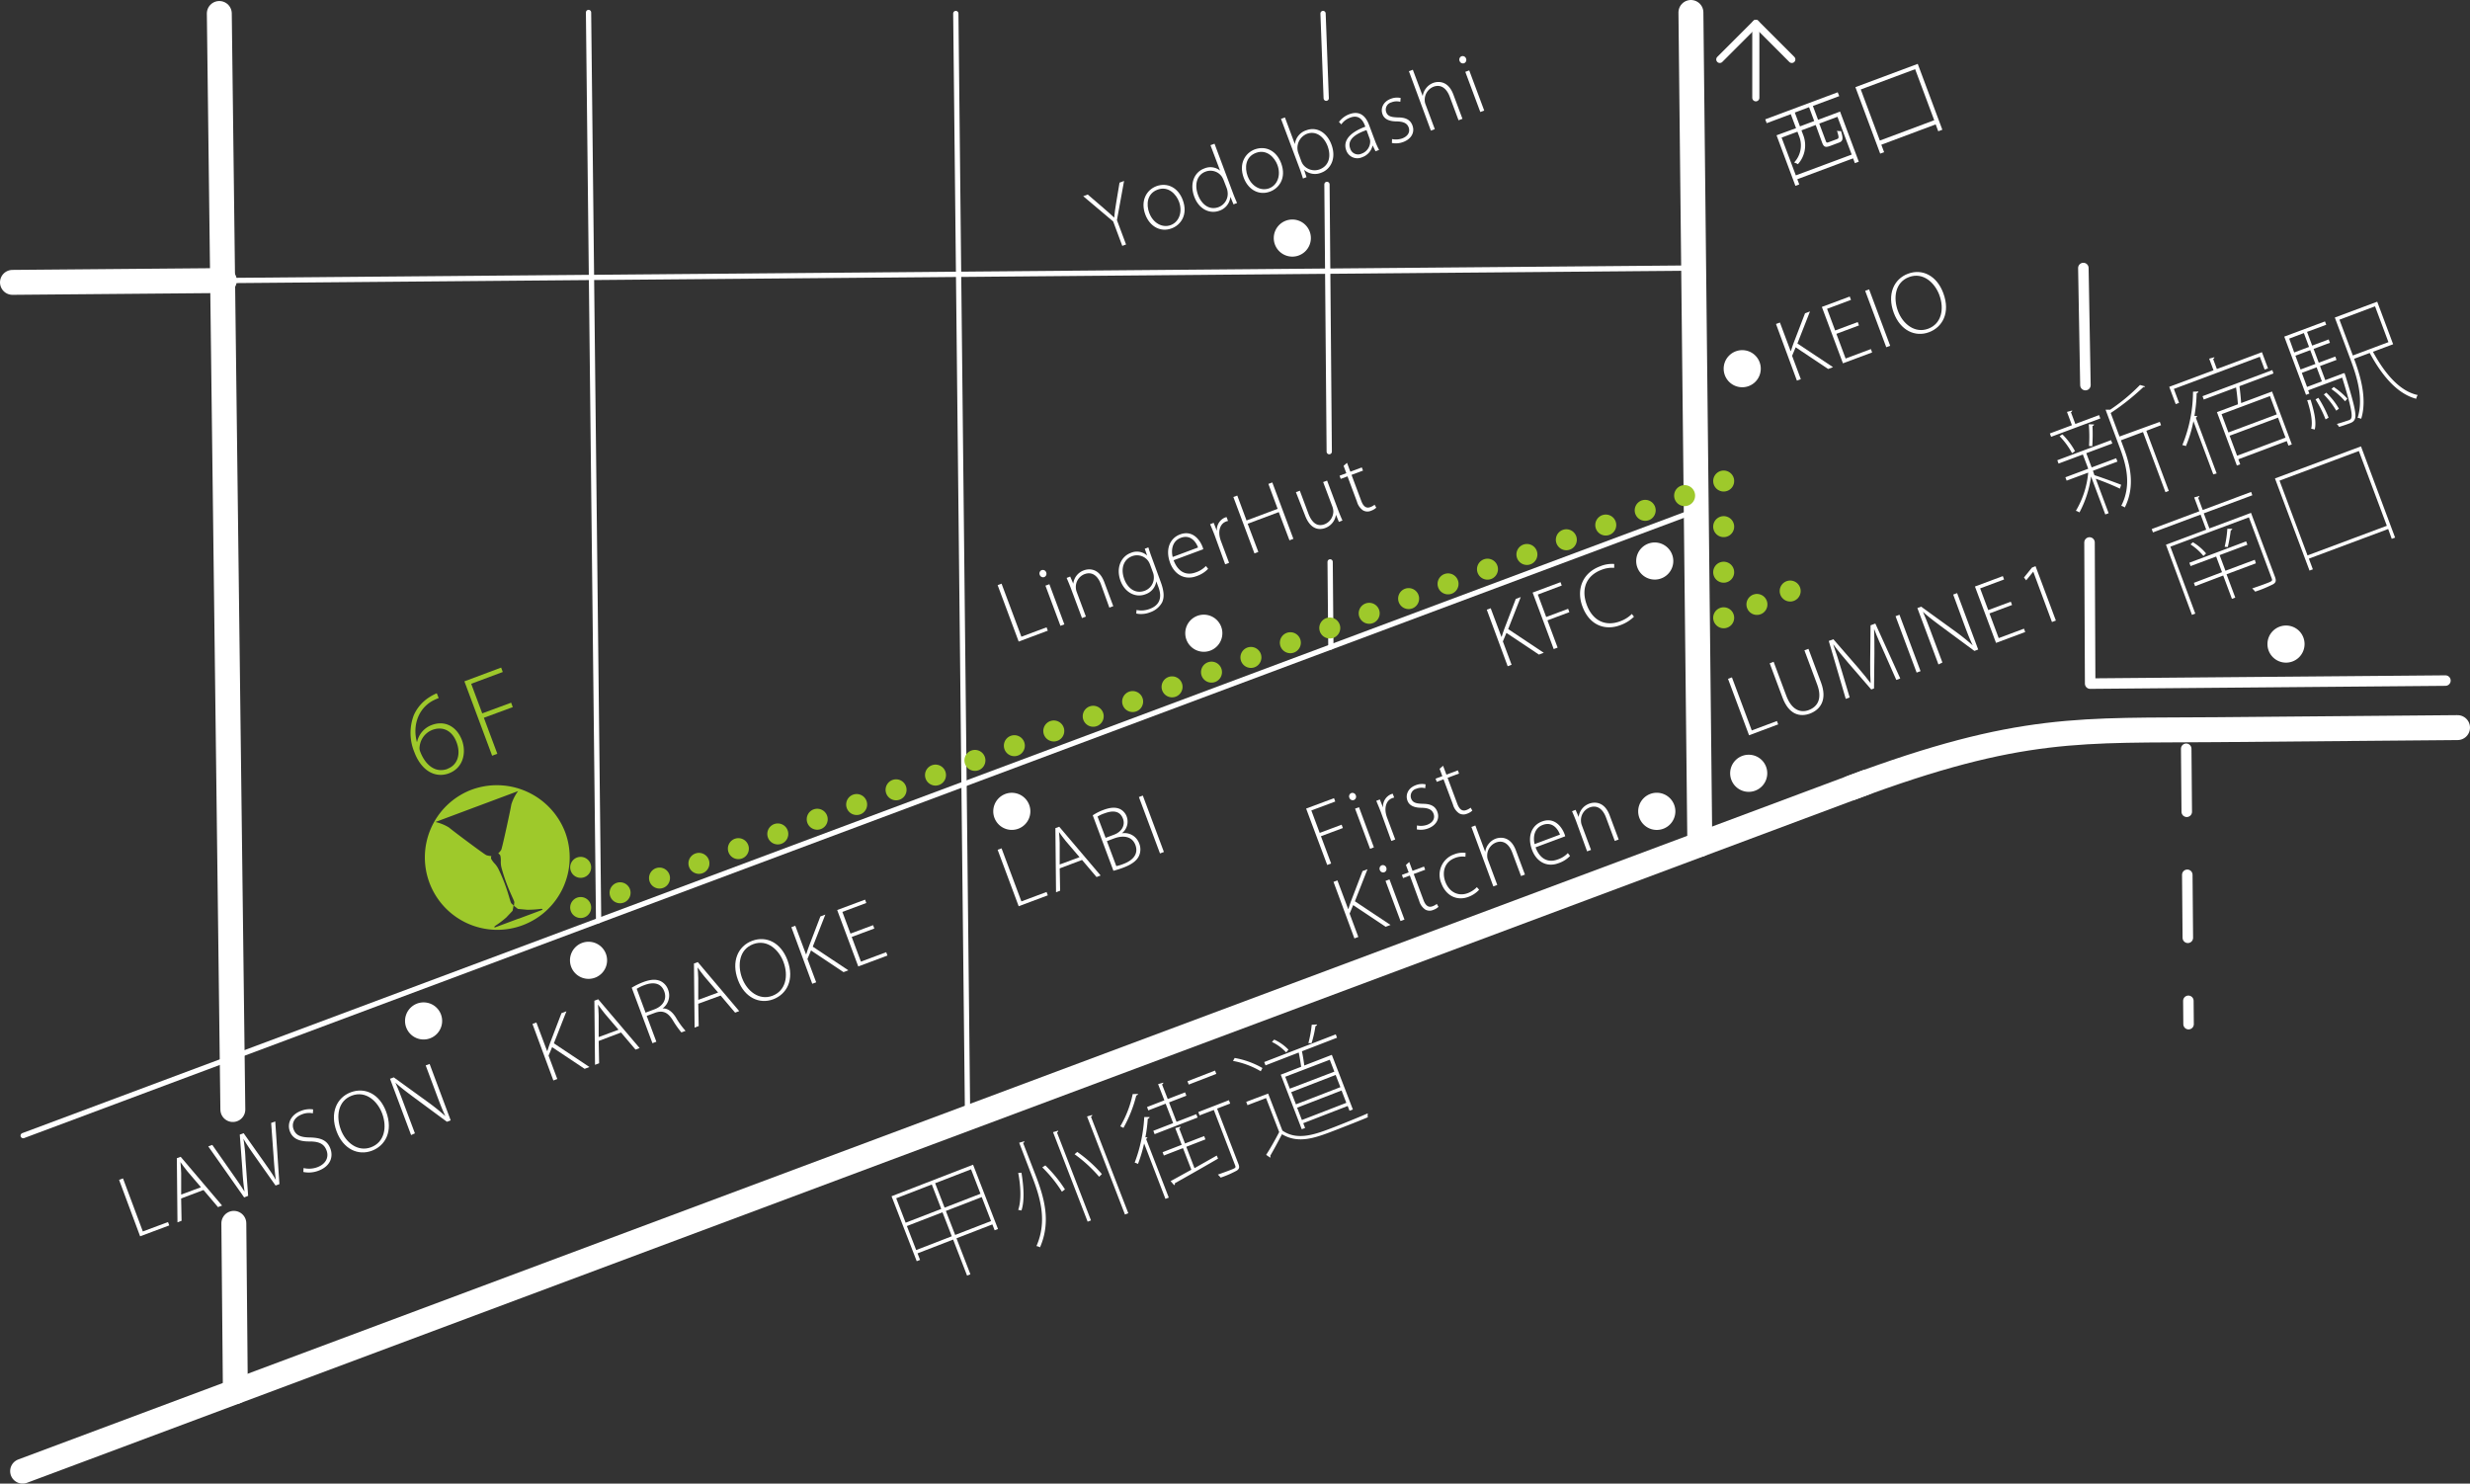 <svg xmlns="http://www.w3.org/2000/svg" viewBox="0 0 693.78 416.71"><rect x="0" y="0" width="693.78" height="416.71" fill="#333333" stroke="none"/><defs><style>.cls-1,.cls-11,.cls-2,.cls-3,.cls-4,.cls-5,.cls-6,.cls-7,.cls-8{fill:none;stroke-linecap:round;stroke-linejoin:round;}.cls-1,.cls-11,.cls-2,.cls-3,.cls-4{stroke:#fff;}.cls-1{stroke-width:1.48px;}.cls-2{stroke-width:7px;}.cls-3,.cls-4{stroke-width:2.95px;}.cls-4{stroke-dasharray:17.7;}.cls-5,.cls-6,.cls-7,.cls-8{stroke:#9ec92b;stroke-width:5.9px;}.cls-6{stroke-dasharray:0 11.82;}.cls-7{stroke-dasharray:0 12.8;}.cls-8{stroke-dasharray:0 10.06;}.cls-9{fill:#fff;}.cls-10{fill:#9ec92b;}.cls-11{stroke-width:2px;}</style></defs><title>accueil_map</title><g id="レイヤー_2" data-name="レイヤー 2"><g id="map"><line class="cls-1" x1="63.01" y1="78.8" x2="476.07" y2="75.28"/><line class="cls-1" x1="6.51" y1="318.97" x2="474.32" y2="144.17"/><line class="cls-1" x1="168.14" y1="258.58" x2="165.31" y2="3.5"/><line class="cls-1" x1="271.78" y1="314.03" x2="268.47" y2="3.79"/><line class="cls-1" x1="372.51" y1="27.59" x2="371.62" y2="3.79"/><line class="cls-1" x1="373.82" y1="181.72" x2="373.61" y2="157.82"/><line class="cls-1" x1="373.36" y1="126.86" x2="372.72" y2="51.79"/><line class="cls-2" x1="3.5" y1="79.31" x2="63.01" y2="78.8"/><line class="cls-2" x1="6.35" y1="413.21" x2="524.24" y2="219.7"/><line class="cls-2" x1="65.4" y1="311.64" x2="61.6" y2="3.79"/><line class="cls-2" x1="66.11" y1="390.88" x2="65.68" y2="343.61"/><line class="cls-2" x1="477.45" y1="237.17" x2="474.95" y2="3.5"/><path class="cls-2" d="M519.95,221.3c47.82-17.87,64.74-16,102.67-16.35l67.66-.58"/><polyline class="cls-3" points="586.91 152.37 587.09 192.01 686.88 191.16"/><line class="cls-3" x1="585.18" y1="75.28" x2="585.76" y2="108.17"/><line class="cls-4" x1="614.07" y1="210.31" x2="614.73" y2="287.66"/></g><g id="ルート"><line class="cls-5" x1="163.1" y1="243.62" x2="163.1" y2="243.62"/><line class="cls-5" x1="163.1" y1="254.9" x2="163.1" y2="254.9"/><line class="cls-6" x1="174.17" y1="250.76" x2="478.62" y2="137.18"/><line class="cls-5" x1="484.15" y1="135.11" x2="484.15" y2="135.11"/><line class="cls-7" x1="484.15" y1="147.92" x2="484.15" y2="167.12"/><line class="cls-5" x1="484.15" y1="173.52" x2="484.15" y2="173.52"/><line class="cls-8" x1="493.49" y1="169.77" x2="498.16" y2="167.89"/><line class="cls-5" x1="502.83" y1="166.01" x2="502.83" y2="166.01"/></g><g id="txt_ol"><path class="cls-9" d="M470.58,227.84a5.22,5.22,0,1,1-5.27-5.17A5.22,5.22,0,0,1,470.58,227.84Z"/><path class="cls-9" d="M470,157.54a5.21,5.21,0,1,1-5.26-5.17A5.22,5.22,0,0,1,470,157.54Z"/><path class="cls-9" d="M496.39,217.16a5.21,5.21,0,1,1-5.25-5.17A5.19,5.19,0,0,1,496.39,217.16Z"/><path class="cls-9" d="M647.31,180.87a5.21,5.21,0,1,1-5.25-5.17A5.19,5.19,0,0,1,647.31,180.87Z"/><path class="cls-9" d="M494.57,103.52a5.21,5.21,0,1,1-5.25-5.17A5.2,5.2,0,0,1,494.57,103.52Z"/><path class="cls-9" d="M124.19,286.71a5.21,5.21,0,1,1-5.26-5.16A5.21,5.21,0,0,1,124.19,286.71Z"/><path class="cls-9" d="M170.52,269.68a5.21,5.21,0,1,1-5.26-5.16A5.21,5.21,0,0,1,170.52,269.68Z"/><path class="cls-9" d="M289.41,227.84a5.21,5.21,0,1,1-5.26-5.16A5.21,5.21,0,0,1,289.41,227.84Z"/><path class="cls-9" d="M343.34,177.82a5.21,5.21,0,1,1-5.25-5.17A5.21,5.21,0,0,1,343.34,177.82Z"/><path class="cls-9" d="M368.2,66.83a5.21,5.21,0,1,1-5.25-5.17A5.21,5.21,0,0,1,368.2,66.83Z"/><path class="cls-9" d="M250.42,336l22.9-8.86,7,18.06-.94.36-.64-1.65-10.08,3.9,3.91,10.11-.94.36-3.91-10.11-10,3.87.71,1.84-.94.36Zm11.31-3.3-10,3.87,2.65,6.86,10-3.87Zm-4.39,18.41,10-3.87-2.61-6.74-10,3.87Zm18.06-15.81-2.65-6.86-10.08,3.9,2.65,6.86Zm-7.11,11.57,10.08-3.9-2.61-6.74-10.08,3.9Z"/><path class="cls-9" d="M286,339.83c1-2.94.61-7.23,0-10.38l.91-.06c.52,3.21,1,7.59,0,10.61Zm.27-18.86,1.45-.42c0,.17,0,.34-.35.49l3.49,9c2.46,6.36,4.41,13.07,1.26,20.31a2.49,2.49,0,0,0-1-.35c3.06-7,1.12-13.52-1.24-19.61Zm12,13.75a36.81,36.81,0,0,0-5.51-6.83l.86-.55a37.51,37.51,0,0,1,5.51,6.73ZM295.78,318l1.45-.42c0,.17,0,.34-.35.49l9.56,24.71-.94.36Zm12.95,12.53a38.81,38.81,0,0,0-6.9-6.33l.75-.65a38.1,38.1,0,0,1,6.92,6.22Zm-3.4-16.94,1.45-.42c0,.17,0,.34-.35.49l10.49,27.11-.94.36Z"/><path class="cls-9" d="M319.64,307.26c0,.18-.15.35-.48.44a36.9,36.9,0,0,1-3.61,9.11,6.64,6.64,0,0,0-.89-.44,29.42,29.42,0,0,0,3.49-9.06Zm1.72,13.9a39.17,39.17,0,0,1-1.72,5.76,4.65,4.65,0,0,0-.93-.36,42,42,0,0,0,2.69-12.8l1.49,0c0,.24-.2.4-.5.48a41.42,41.42,0,0,1-.67,5.21l.56,0c0,.14-.09.32-.36.46l6.37,16.47-.94.36Zm8.16-5.7L327.41,310l-4.87,1.88-.36-.94,4.87-1.88-1.76-4.55,1.45-.42c0,.17,0,.34-.35.49L328,308.7l4.87-1.88.36.94-4.87,1.88,2.11,5.46,5.55-2.15.36.94-12.07,4.67-.36-.94Zm12.24,9.11.37.86c-4.48,2.6-9.18,5.27-12.14,6.92a.46.46,0,0,1-.19.54l-1-1.14c1.58-.83,3.61-2,5.83-3.19l-2.35-6.08-5.37,2.08-.36-.93,5.37-2.08-1.81-4.68,1.45-.42c0,.17,0,.34-.35.49l1.64,4.24,5.37-2.08.36.93-5.37,2.08,2.3,6Zm-.48-23.87.36.93-7.74,3-.36-.93Zm3.9,8.32.36.94-3.68,1.42,6,15.57c.35.91.23,1.34-.41,1.81a28,28,0,0,1-4.58,2,9,9,0,0,0-.79-.84c1.32-.47,2.43-.87,3.24-1.18,1.68-.65,1.87-.72,1.62-1.38l-6-15.6-4,1.53-.36-.94Z"/><path class="cls-9" d="M346.8,297.16a23.78,23.78,0,0,1,7.8,2.83l-.48.9a23.79,23.79,0,0,0-7.79-2.9Zm9.4,10,4,10.39c4.29,3,9.47,1,14.62-1,3.31-1.28,7.23-2.91,9.38-3.84a3.16,3.16,0,0,0,0,1.1c-2,.85-5.55,2.25-8.7,3.47-6.05,2.34-10.64,4.11-15.42,1.3-1.1,2.15-2.32,4.38-3.31,6.09a.37.37,0,0,1,0,.48l-1.13-.78c1.13-1.73,2.51-4.16,3.66-6.4l-3.69-9.55-5.21,2-.36-.94Zm3.54-5.31,5.74-2.22c-.17-1.19-.43-2.77-.69-4l-9.33,3.61-.36-.94,20.09-7.77.36.94-9.86,3.81c.24,1.09.51,2.71.66,4l7.74-3L380,311.63l-.94.36-.52-1.34-12.48,4.83.52,1.34-.94.36ZM357.9,292a12.9,12.9,0,0,1,4,2.83l-.63.78a13.57,13.57,0,0,0-4-2.95ZM374.8,301l-1.29-3.34L361,302.44l1.29,3.34Zm-12.12,5.76,1.33,3.43,12.48-4.83-1.33-3.43Zm3,7.83,12.48-4.83-1.34-3.46-12.48,4.83ZM367.5,293a32.77,32.77,0,0,0,.94-5.17l1.51-.08a.65.65,0,0,1-.46.47A32.21,32.21,0,0,1,368.4,293Z"/><path class="cls-9" d="M498.85,91l1.1-.41,3,8,.09,0c.22-.78.49-1.49.72-2.15L507,88l1.39-.52-3.53,9,10,6.65-1.36.51-9.13-6.09-1,2.39,2.45,6.56-1.1.41Z"/><path class="cls-9" d="M522.15,91.4l-6.34,2.37,2.59,6.93,7.1-2.65.35.94-8.2,3.06-5.92-15.84,7.83-2.92.35.94-6.72,2.51,2.27,6.09,6.35-2.37Z"/><path class="cls-9" d="M525,81.28l5.92,15.84-1.1.41-5.92-15.84Z"/><path class="cls-9" d="M545.83,82.31c2.09,5.59-.29,9.62-4,11-3.9,1.46-8.06-.5-9.9-5.43-1.94-5.19,0-9.51,4-11S544,77.4,545.83,82.31Zm-12.72,5.08c1.33,3.57,4.73,6.35,8.49,4.94s4.58-5.59,3.11-9.52c-1.25-3.34-4.5-6.46-8.47-5S531.73,83.7,533.11,87.39Z"/><path class="cls-9" d="M417.61,171.25l1.1-.41,3,8,.09,0c.22-.78.49-1.49.72-2.15l3.24-8.47,1.39-.52-3.53,9,10,6.65-1.36.51-9.13-6.09-1,2.39,2.45,6.56-1.1.41Z"/><path class="cls-9" d="M430.49,166.44l7.83-2.92.35.94L431.95,167l2.35,6.3,6.16-2.3.35.94-6.16,2.3,2.86,7.66-1.1.41Z"/><path class="cls-9" d="M458.95,173.22a10.43,10.43,0,0,1-3.95,2.41c-3.83,1.43-8.42.33-10.52-5.28-1.76-4.7-.06-9.4,4.92-11.27a8.64,8.64,0,0,1,4-.67l0,1.08a8.06,8.06,0,0,0-3.54.55c-4.28,1.6-5.85,5.34-4.14,9.9,1.61,4.3,5.11,6.15,9.34,4.57a9,9,0,0,0,3.3-2.06Z"/><path class="cls-9" d="M280.22,164.35l1.1-.41,5.57,14.9,7.07-2.64.35.94-8.18,3.06Z"/><path class="cls-9" d="M293.86,160.78a1,1,0,0,1-.58,1.32,1,1,0,0,1-1.23-.64,1,1,0,0,1,.55-1.33A1,1,0,0,1,293.86,160.78Zm4,15-4.21-11.28,1.1-.41,4.21,11.28Z"/><path class="cls-9" d="M300.7,165c-.39-1-.72-1.79-1.1-2.67l1-.39.86,2,0,0a4.52,4.52,0,0,1,3-3.75c1.08-.4,4.13-.93,5.71,3.3l2.53,6.77-1.1.41L309.19,164c-.76-2-2.26-3.6-4.58-2.73a3.85,3.85,0,0,0-2.42,3.85,3.6,3.6,0,0,0,.21,1.07l2.61,7-1.1.41Z"/><path class="cls-9" d="M326,163.4c1.08,2.89,1,4.54.42,5.79a6,6,0,0,1-3.33,2.77,6.82,6.82,0,0,1-3.93.37l.07-1A6.52,6.52,0,0,0,323,171c2.37-.89,3.62-2.77,2.38-6.11l-.6-1.6,0,0a4.51,4.51,0,0,1-3.11,3.65c-2.84,1.06-5.76-.66-6.91-3.74-1.47-3.92.35-7,2.84-7.89a4.26,4.26,0,0,1,4.61.74l0,0-.66-1.92,1-.39c.27.86.56,1.77,1,2.95ZM323,158.5a4.18,4.18,0,0,0-.54-1,3.91,3.91,0,0,0-4.47-1.28c-2.4.9-3.3,3.49-2.19,6.47.95,2.54,3.1,4.22,5.76,3.23a3.91,3.91,0,0,0,2.53-3.84,3.7,3.7,0,0,0-.24-1.28Z"/><path class="cls-9" d="M329.65,157.36c1.35,3.62,3.85,4.29,6.18,3.42a7,7,0,0,0,2.89-1.8l.62.79a7.93,7.93,0,0,1-3.28,2.06c-3.24,1.21-6.15-.41-7.39-3.72-1.4-3.76-.12-6.92,2.79-8,3.69-1.38,5.69,1.84,6.3,3.46a3,3,0,0,1,.21.7Zm6.86-3.58c-.57-1.58-2.12-3.73-4.84-2.72-2.49.93-2.74,3.57-2.28,5.38Z"/><path class="cls-9" d="M341.26,150.59c-.42-1.13-.91-2.29-1.36-3.35l1-.39.9,2.26,0,0a3.75,3.75,0,0,1,2.27-3.74,3.06,3.06,0,0,1,.46-.12l.4,1.08a2.06,2.06,0,0,0-.56.16c-1.55.58-2.16,2.33-1.78,4.25a8.25,8.25,0,0,0,.31,1.12l2.33,6.23-1.1.41Z"/><path class="cls-9" d="M347.53,139.19l2.6,7,8.74-3.27-2.6-7,1.1-.41,5.92,15.84-1.1.41-3-7.92-8.74,3.27,3,7.92-1.1.41-5.92-15.84Z"/><path class="cls-9" d="M375.95,143.49c.37,1,.75,1.86,1.12,2.71l-1,.39-.82-2,0,0a4.67,4.67,0,0,1-3,3.71c-1.43.54-4.09.73-5.69-3.55L364,138.24l1.1-.41,2.37,6.34c.91,2.44,2.35,3.92,4.58,3.08a3.91,3.91,0,0,0,2.46-3.52,4.29,4.29,0,0,0-.23-1.33l-2.63-7,1.11-.41Z"/><path class="cls-9" d="M378.36,130l.93,2.49,3.22-1.2.33.89-3.22,1.2,2.74,7.33c.54,1.43,1.32,2.18,2.52,1.73a4.32,4.32,0,0,0,1.22-.67l.47.82a4.18,4.18,0,0,1-1.47.87,2.52,2.52,0,0,1-2.23-.1,4.33,4.33,0,0,1-1.71-2.42l-2.67-7.14-1.9.71-.33-.89,1.9-.71-.77-2.07Z"/><path class="cls-9" d="M366.87,227.11l7.83-2.92.35.94-6.72,2.51,2.35,6.3,6.16-2.3.35.94-6.16,2.3,2.86,7.66-1.1.41Z"/><path class="cls-9" d="M380.83,223.41a1,1,0,0,1-.58,1.31,1,1,0,0,1-1.23-.64,1,1,0,0,1,.55-1.33A1,1,0,0,1,380.83,223.41Zm4,15-4.21-11.28,1.1-.41L385.9,238Z"/><path class="cls-9" d="M387.93,228.29c-.42-1.13-.91-2.29-1.36-3.35l1-.39.9,2.26,0,0a3.74,3.74,0,0,1,2.27-3.74,3.08,3.08,0,0,1,.46-.12l.4,1.08a2.07,2.07,0,0,0-.56.16c-1.55.58-2.15,2.33-1.78,4.25a8.25,8.25,0,0,0,.31,1.12l2.33,6.23-1.1.41Z"/><path class="cls-9" d="M398,231.85a5.32,5.32,0,0,0,2.83-.17c1.79-.67,2.27-1.95,1.83-3.12s-1.46-1.62-3.33-1.67c-2.12,0-3.51-.64-4-2-.61-1.62.13-3.53,2.34-4.35a4.77,4.77,0,0,1,2.75-.23l-.1,1.08a3.92,3.92,0,0,0-2.49.15,2.1,2.1,0,0,0-1.46,2.77c.44,1.17,1.43,1.39,3.2,1.46,2.1,0,3.52.53,4.16,2.25.72,1.93-.29,3.8-2.6,4.67a5.84,5.84,0,0,1-3.17.27Z"/><path class="cls-9" d="M405.34,215.09l.93,2.49,3.22-1.2.33.89-3.22,1.2,2.74,7.33c.54,1.43,1.32,2.18,2.52,1.73a4.31,4.31,0,0,0,1.22-.67l.47.82a4.19,4.19,0,0,1-1.47.87,2.52,2.52,0,0,1-2.24-.1,4.33,4.33,0,0,1-1.71-2.42l-2.67-7.14-1.9.71-.33-.89,1.9-.71-.77-2.07Z"/><path class="cls-9" d="M374.56,247.7l1.1-.41,3,8,.09,0c.22-.78.49-1.49.72-2.15l3.24-8.47,1.39-.52-3.53,9,10,6.65-1.36.51-9.13-6.09-1,2.39,2.45,6.56-1.1.41Z"/><path class="cls-9" d="M389.38,243.7a1,1,0,0,1-.58,1.31,1,1,0,0,1-1.23-.64,1,1,0,0,1,.55-1.33A1,1,0,0,1,389.38,243.7Zm4,15-4.21-11.28,1.11-.41,4.21,11.28Z"/><path class="cls-9" d="M395.83,242.11l.93,2.49,3.22-1.2.33.89-3.22,1.2,2.74,7.33c.54,1.43,1.32,2.18,2.52,1.74a4.36,4.36,0,0,0,1.22-.67l.47.82a4.18,4.18,0,0,1-1.47.87,2.51,2.51,0,0,1-2.23-.1,4.33,4.33,0,0,1-1.71-2.42L396,245.92l-1.9.71-.33-.89,1.9-.71-.77-2.07Z"/><path class="cls-9" d="M415.46,249.91a7.73,7.73,0,0,1-3,2c-3.27,1.22-6.31-.35-7.59-3.75a6.06,6.06,0,0,1,3.58-8.19,6.23,6.23,0,0,1,3.22-.4l-.06,1.07a5.82,5.82,0,0,0-2.92.34c-3,1.13-3.71,4-2.72,6.69,1.1,2.94,3.67,4.17,6.28,3.2a7.06,7.06,0,0,0,2.58-1.69Z"/><path class="cls-9" d="M413.29,232.27l1.11-.41,2.77,7.42,0,0a4.45,4.45,0,0,1,.94-2.22,4.53,4.53,0,0,1,2-1.49c1.06-.4,4.1-.92,5.67,3.27l2.55,6.81-1.1.41-2.49-6.67c-.76-2-2.26-3.6-4.56-2.74a3.94,3.94,0,0,0-2.45,3.83,3.36,3.36,0,0,0,.25,1.17l2.58,6.91-1.11.41Z"/><path class="cls-9" d="M431.31,238c1.35,3.62,3.85,4.29,6.18,3.42a7,7,0,0,0,2.89-1.8l.62.79a7.94,7.94,0,0,1-3.28,2.05c-3.24,1.21-6.15-.41-7.39-3.72-1.41-3.76-.12-6.92,2.79-8,3.69-1.38,5.69,1.84,6.3,3.46a3,3,0,0,1,.21.7Zm6.86-3.58c-.57-1.58-2.12-3.73-4.84-2.71-2.49.93-2.74,3.57-2.28,5.38Z"/><path class="cls-9" d="M442.66,230.53c-.39-1-.72-1.79-1.1-2.67l1-.39.86,2,0,0a4.52,4.52,0,0,1,3-3.75c1.08-.4,4.13-.93,5.71,3.3l2.53,6.77-1.1.41-2.49-6.67c-.76-2-2.26-3.6-4.58-2.73a3.85,3.85,0,0,0-2.42,3.85,3.58,3.58,0,0,0,.21,1.07l2.61,7-1.1.41Z"/><path class="cls-9" d="M315.23,69.06l-2.56-6.86-8.41-7.09,1.27-.47,4.37,3.75c1.12,1,2.09,1.79,3.06,2.74l0,0c.09-1.27.31-2.61.55-4.12l.95-5.71,1.27-.47-2,11,2.56,6.84Z"/><path class="cls-9" d="M332.21,56.16c1.58,4.23-.64,7.1-3.16,8-2.91,1.09-6-.35-7.34-3.87-1.45-3.88.3-6.94,3.1-8C327.93,51.17,330.91,52.7,332.21,56.16Zm-9.39,3.67c1.05,2.82,3.65,4.26,6,3.4s3.42-3.69,2.34-6.58c-.77-2.07-3-4.5-6-3.39S321.91,57.41,322.81,59.83Z"/><path class="cls-9" d="M341.14,40.37l5.25,14.05c.32.85.73,1.82,1.08,2.6l-1,.38-.87-2.11,0,0a4.56,4.56,0,0,1-3.12,3.9c-2.77,1-5.73-.51-7-3.87-1.43-3.75,0-7,2.79-8a4.31,4.31,0,0,1,4.43.6l0,0L340,40.78Zm2.58,10.28a5.54,5.54,0,0,0-.5-1,3.9,3.9,0,0,0-4.58-1.45c-2.47.92-3.22,3.64-2.12,6.58.95,2.54,3.09,4.39,5.77,3.39a4,4,0,0,0,2.52-4.29,4.24,4.24,0,0,0-.23-1Z"/><path class="cls-9" d="M359.85,45.83c1.58,4.23-.64,7.1-3.16,8-2.91,1.09-6-.35-7.34-3.87-1.45-3.88.3-6.94,3.09-8C355.57,40.84,358.55,42.37,359.85,45.83Zm-9.39,3.67c1.05,2.82,3.65,4.26,6,3.4s3.42-3.69,2.34-6.58c-.77-2.07-3-4.5-6-3.39S349.55,47.08,350.45,49.5Z"/><path class="cls-9" d="M359.81,33.39l1.1-.41,2.8,7.5,0,0a4.64,4.64,0,0,1,3.26-3.9c2.84-1.06,5.7.57,7,4,1.5,4-.31,7-2.78,7.9a4.59,4.59,0,0,1-4.9-.79l0,0,.69,2.07-1,.38c-.25-.82-.57-1.82-.89-2.67Zm5.71,11.92a5.44,5.44,0,0,0,.4.79,4.08,4.08,0,0,0,4.78,1.46c2.58-1,3.28-3.63,2.18-6.57-1-2.58-3.24-4.36-5.8-3.4A4.27,4.27,0,0,0,364.45,42a4.13,4.13,0,0,0,.23,1Z"/><path class="cls-9" d="M386.19,39.49a21.35,21.35,0,0,0,1.17,2.62l-1,.38-.77-1.56-.07,0a4.52,4.52,0,0,1-2.89,3.22,3.29,3.29,0,0,1-4.47-1.86c-1-2.61.74-5,5.34-6.71l-.11-.28c-.42-1.13-1.47-3.28-4.14-2.26a5.12,5.12,0,0,0-2.5,1.9l-.66-.69A6.51,6.51,0,0,1,379,32.08c3.27-1.22,4.79,1,5.54,3Zm-2.36-2.95c-2.49.85-5.6,2.44-4.59,5.14a2.3,2.3,0,0,0,3.13,1.51,3.63,3.63,0,0,0,2.49-3.5,2.61,2.61,0,0,0-.14-.72Z"/><path class="cls-9" d="M391,39.06a5.33,5.33,0,0,0,2.83-.17c1.79-.67,2.27-1.95,1.83-3.12s-1.46-1.62-3.33-1.67c-2.12,0-3.51-.64-4-2-.61-1.62.13-3.53,2.33-4.35a4.78,4.78,0,0,1,2.76-.23l-.1,1.08a3.91,3.91,0,0,0-2.49.15,2.1,2.1,0,0,0-1.46,2.77c.44,1.17,1.43,1.39,3.2,1.46,2.1,0,3.52.53,4.16,2.25.72,1.93-.29,3.8-2.6,4.66a5.85,5.85,0,0,1-3.17.27Z"/><path class="cls-9" d="M395.74,20l1.1-.41L399.62,27l0,0a4.45,4.45,0,0,1,.94-2.22,4.53,4.53,0,0,1,2-1.49c1.06-.4,4.1-.92,5.67,3.27l2.55,6.81-1.1.41-2.49-6.67c-.76-2-2.26-3.6-4.56-2.74a3.94,3.94,0,0,0-2.45,3.83,3.32,3.32,0,0,0,.25,1.17l2.58,6.91-1.1.41Z"/><path class="cls-9" d="M411.79,16.46a1,1,0,0,1-.58,1.31,1,1,0,0,1-1.23-.64,1,1,0,0,1,.55-1.33A1,1,0,0,1,411.79,16.46Zm4,15-4.21-11.28,1.1-.41,4.21,11.28Z"/><path class="cls-9" d="M33.45,331.4l1.1-.41,5.57,14.9,7.07-2.64.35.94-8.18,3.06Z"/><path class="cls-9" d="M50.88,336.62l.12,6.27-1.15.43-.18-18,1.08-.4,11.63,13.7-1.15.43-4.07-4.8Zm5.57-3.15-3.9-4.57c-.79-1-1.3-1.68-1.87-2.49l0,0c.11,1,.16,1.92.21,3.06l0,6.06Z"/><path class="cls-9" d="M68.58,336.33,58.5,322l1.13-.42,5.64,8.07c1.3,1.84,2.49,3.57,3.34,4.94l.07,0a58.4,58.4,0,0,1-.6-6l-.73-9.9,1.08-.4,5.66,8c1.21,1.74,2.49,3.51,3.32,5l.07,0c-.29-1.85-.44-3.75-.6-6l-.72-9.88,1.15-.43,1.17,17.61-1.08.4-5.8-8.22c-1.48-2.1-2.44-3.53-3.23-4.92l0,0a45,45,0,0,1,.59,5.89l.74,10.14Z"/><path class="cls-9" d="M85.27,328.08a6.7,6.7,0,0,0,3.87-.24c2.35-.88,3.31-2.76,2.58-4.71-.67-1.79-2-2.48-4.58-2.52-2.9.06-4.91-.68-5.72-2.84-.87-2.33.42-4.74,3.1-5.74a6.52,6.52,0,0,1,3.43-.42l-.07,1.1a5.39,5.39,0,0,0-3.08.29c-2.56,1-2.82,2.93-2.35,4.17.66,1.76,2,2.28,4.62,2.32,3,.08,4.83.74,5.72,3.11s0,5-3.4,6.25a7.6,7.6,0,0,1-4.19.33Z"/><path class="cls-9" d="M108.45,312.22c2.09,5.59-.29,9.62-4,11-3.9,1.46-8.06-.5-9.9-5.43-1.94-5.19,0-9.51,4-11S106.62,307.3,108.45,312.22Zm-12.72,5.08c1.33,3.57,4.73,6.35,8.49,4.94s4.58-5.59,3.11-9.52c-1.25-3.34-4.5-6.46-8.47-5S94.35,313.6,95.73,317.29Z"/><path class="cls-9" d="M115.47,318.81,109.55,303l1.06-.39,9.67,7a60.62,60.62,0,0,1,4.82,3.88l0,0c-1-2.08-1.66-3.88-2.59-6.37l-2.94-7.87,1.1-.41,5.92,15.84-1.06.4-9.48-7c-1.86-1.39-3.56-2.66-5-4l0,0c.85,1.91,1.51,3.61,2.49,6.25l3,8Z"/><path class="cls-9" d="M149.56,287.6l1.1-.41,3,8,.09,0c.22-.78.49-1.49.72-2.15l3.24-8.47,1.39-.52-3.53,9,10,6.65-1.36.51-9.13-6.09-1,2.39,2.45,6.56-1.1.41Z"/><path class="cls-9" d="M168.16,292.38l.12,6.27-1.15.43-.18-18,1.08-.4,11.63,13.7-1.15.43-4.07-4.8Zm5.57-3.15-3.9-4.57c-.79-1-1.3-1.68-1.87-2.49l0,0c.11,1,.16,1.92.2,3.06l0,6.06Z"/><path class="cls-9" d="M177.44,277.43a18.77,18.77,0,0,1,3.28-1.6c2.07-.77,3.53-.81,4.77-.28a4.25,4.25,0,0,1,2.16,2.41,4.49,4.49,0,0,1-1.56,5.29l0,0c1.42-.08,2.66.83,3.7,2.45a22.59,22.59,0,0,0,2.77,3.84l-1.17.44a25.25,25.25,0,0,1-2.45-3.48c-1.32-2.1-2.7-2.77-4.82-2.08l-2.47.92,2.71,7.26-1.1.41Zm3.89,7,2.51-.94c2.44-.91,3.53-2.87,2.75-5-.9-2.42-3.06-2.74-5.55-1.81a11.34,11.34,0,0,0-2.2,1.06Z"/><path class="cls-9" d="M196.13,281.93l.12,6.27-1.15.43-.18-18,1.08-.4L207.63,284l-1.15.43-4.07-4.8Zm5.57-3.15-3.9-4.57c-.79-1-1.3-1.68-1.87-2.49l0,0c.11,1,.16,1.92.2,3.06l0,6.06Z"/><path class="cls-9" d="M221.18,269.68c2.09,5.59-.29,9.61-4,11-3.9,1.46-8.06-.5-9.9-5.43-1.94-5.19,0-9.51,4-11S219.34,264.77,221.18,269.68Zm-12.72,5.08c1.33,3.57,4.73,6.35,8.49,4.94s4.58-5.59,3.11-9.52c-1.25-3.34-4.5-6.46-8.47-5S207.07,271.07,208.45,274.76Z"/><path class="cls-9" d="M222.28,260.43l1.1-.41,3,8,.09,0c.22-.78.49-1.49.72-2.14l3.24-8.47,1.39-.52-3.53,9,10,6.65-1.36.51-9.13-6.09-1,2.39,2.45,6.56-1.1.41Z"/><path class="cls-9" d="M245.58,260.8l-6.35,2.37,2.59,6.93,7.1-2.65.35.94-8.2,3.06-5.92-15.84,7.83-2.92.35.94-6.72,2.51,2.27,6.09,6.35-2.37Z"/><path class="cls-9" d="M280.22,238.69l1.1-.41,5.57,14.9,7.07-2.64.35.94-8.18,3.06Z"/><path class="cls-9" d="M297.65,243.91l.12,6.27-1.15.43-.18-18,1.08-.4,11.63,13.7-1.15.43-4.07-4.8Zm5.57-3.15-3.9-4.57c-.79-1-1.3-1.68-1.87-2.49l0,0c.11,1,.16,1.92.2,3.06l0,6.06Z"/><path class="cls-9" d="M306.93,229a14.89,14.89,0,0,1,3-1.51c2-.74,3.42-.8,4.64-.26a3.81,3.81,0,0,1,1.94,2.25,4.14,4.14,0,0,1-1.4,4.57l0,0a4.41,4.41,0,0,1,4.85,2.8,4.46,4.46,0,0,1,0,3.47c-.63,1.47-2.19,2.53-4.42,3.37a26.08,26.08,0,0,1-2.8.89Zm3.62,6.33,2.33-.87c2.28-.85,3.21-2.73,2.55-4.49-.83-2.23-2.8-2.41-5.15-1.53a9.06,9.06,0,0,0-2,.92Zm3,7.94a11.52,11.52,0,0,0,2-.61c2.42-.9,4.37-2.63,3.36-5.33-.93-2.49-3.47-2.77-6-1.83l-2,.75Z"/><path class="cls-9" d="M321,223.46l5.92,15.84-1.1.41-5.92-15.84Z"/><path class="cls-9" d="M485.37,190.67l1.1-.41,5.57,14.9,7.07-2.64.35.94-8.18,3.06Z"/><path class="cls-9" d="M498.18,185.88l3.57,9.56c1.5,4,4,4.87,6.31,4,2.61-1,3.79-3.34,2.34-7.22l-3.57-9.56,1.13-.42,3.53,9.45c1.82,4.86-.15,7.63-3.13,8.75-2.77,1-5.87.34-7.68-4.5l-3.6-9.63Z"/><path class="cls-9" d="M529.42,183.69c-1.05-2.31-2.33-5.16-2.95-6.88l-.07,0c.08,1.92.1,4,.09,6.69l-.11,9.87-.78.29-6.27-7.25c-1.81-2.13-3.21-3.78-4.33-5.35l-.07,0c.67,1.87,1.58,4.66,2.38,7.36l2.23,7.47-1.1.41-4.77-16.27,1.29-.48,6.81,7.84c1.48,1.75,2.64,3.14,3.66,4.5l0,0c-.12-1.62-.14-3.38-.13-5.79l.11-10.46,1.34-.5,7,15.43-1.11.41Z"/><path class="cls-9" d="M533.53,172.67l5.92,15.84-1.1.41-5.92-15.84Z"/><path class="cls-9" d="M544.48,186.63l-5.92-15.84,1.06-.39,9.67,7a60.51,60.51,0,0,1,4.82,3.88l0,0c-1-2.08-1.66-3.88-2.59-6.37L548.62,167l1.1-.41,5.92,15.84-1.06.4-9.48-7c-1.86-1.39-3.56-2.66-5-4l0,0c.85,1.91,1.51,3.61,2.49,6.25l3,8Z"/><path class="cls-9" d="M565.15,169.93l-6.34,2.37,2.59,6.93,7.1-2.65.35.94-8.2,3.06-5.92-15.84,7.83-2.92.35.94-6.72,2.51,2.27,6.09L564.8,169Z"/><path class="cls-9" d="M571.11,160.56l0,0L569.12,163l-.62-.79,2.25-2.79,1-.39,5.71,15.27-1.1.41Z"/><path class="cls-10" d="M123.22,196.08a12.87,12.87,0,0,0-2.13,1c-4,2.52-5.11,7.21-4,11.32l.06,0a6.52,6.52,0,0,1,4.15-4.77c3.72-1.39,7,.48,8.44,4.23,1.31,3.5.42,7.83-3.67,9.36-3.63,1.36-7.64-.5-9.7-6a14,14,0,0,1-.13-10.37,11.5,11.5,0,0,1,4.52-5.12,11.3,11.3,0,0,1,1.93-1Zm2.5,19.84c2.73-1,3.8-4,2.54-7.38-1.32-3.54-4.07-4.56-6.86-3.51a5.65,5.65,0,0,0-3.53,4.64,2.65,2.65,0,0,0,.1,1.3c1.52,4.06,4.4,6.2,7.72,5Z"/><path class="cls-10" d="M130.44,191.37l10.32-3.86.46,1.24-8.87,3.31,3.1,8.31,8.12-3,.46,1.24-8.12,3,3.78,10.11-1.46.54Z"/><path class="cls-10" d="M132.15,221.93a20.34,20.34,0,1,0,26.58,11.78A20.55,20.55,0,0,0,132.15,221.93Zm11.48,4c-.21,1.37-2.53,12.1-2.84,12.77a4.45,4.45,0,0,1-.85,1,1.44,1.44,0,0,1,.59.59,6.62,6.62,0,0,1,.13,1.8,6.85,6.85,0,0,0,.21,1.67c1.59,5.86,3.69,9.23,3.6,9.73s-.07.69-.11.94h0l1.11.86,2.58.24a27.09,27.09,0,0,0,4-.27s.76.11,0,.4l-6.34,2.37-.08,0-6.35,2.37c-.77.29-.26-.3-.26-.3a27.46,27.46,0,0,0,3.18-2.4l1.78-1.88.26-1.41,0-.09a5.61,5.61,0,0,0-.58-.55c-.41-.33-1-4.24-3.67-9.71a7,7,0,0,0-.94-1.39,6.87,6.87,0,0,1-1.09-1.44,1.28,1.28,0,0,1,.06-.78,5.27,5.27,0,0,1-1.41-.25c-.68-.3-9.47-6.88-10.51-7.78a12.61,12.61,0,0,0-3.79-1.54l11.52-4.31.17-.06,11.53-4.31A12.39,12.39,0,0,0,143.63,225.94Z"/><path class="cls-9" d="M589.59,116.59l.35.94-13.82,5.16-.35-.94,6.2-2.32-1.39-3.73,1.46-.4c0,.17-.05.34-.35.49l1.23,3.29Zm-1.3,16.88c1.57.48,6.37,2.23,7.5,2.69l-.34,1.09a70.78,70.78,0,0,0-6.79-2.78l3.62,9.68-.94.35-4-10.68a29.61,29.61,0,0,1-3.26,10.11,4,4,0,0,0-1-.46,25.35,25.35,0,0,0,3.46-10.72L580.48,135l-.35-.94,6.42-2.4-1.51-4-6.83,2.55-.35-.94,15.1-5.64.35.94L586,127.29l1.51,4,6.89-2.58.35.94-6.89,2.58Zm-9-11.47a20.56,20.56,0,0,1,3.54,4.71l-.82.59a21.85,21.85,0,0,0-3.51-4.8Zm8.89-2.78c0,.18-.16.34-.44.45a46.36,46.36,0,0,1-.06,5.66s-.88-.06-.91-.05a40.31,40.31,0,0,0-.07-6.12Zm18.47-.73.35.94L602.87,121l6.31,16.89-.94.35-6.31-16.89-6.2,2.32.78,2.1c1.77,4.73,3.33,10.72.31,16.77a2.68,2.68,0,0,0-1-.46c2.94-5.7,1.42-11.39-.29-16l-4.11-11,1.29,0a51.64,51.64,0,0,0,8.37-6.95l1.43.39a.41.41,0,0,1-.25.2.68.68,0,0,1-.23,0,67,67,0,0,1-9.17,7.28l2.47,6.61Z"/><path class="cls-9" d="M610.6,109.24l1.46,3.92-.94.35-1.82-4.86L621.74,104l-1.22-3.26,1.46-.4c0,.17-.05.34-.35.49l1.05,2.82,12.66-4.73,1.7,4.54-.94.35-1.35-3.6Zm11.07,24-5.58-14.94a34.09,34.09,0,0,1-2.11,7,3.88,3.88,0,0,0-1-.28,39.87,39.87,0,0,0,3-15l1.51-.06c0,.21-.15.38-.49.5a43.29,43.29,0,0,1-.62,6.37l.74,0c0,.17-.09.32-.35.49l5.85,15.66Zm16.9-28.35-9.31,3.48a.66.66,0,0,1-.24.13c.19,1.29.38,3.21.48,4.71l8.68-3.24,5.55,14.85-.94.35-.48-1.28L628.71,129l.53,1.41-.94.35-5.6-15,5.89-2.2c-.09-1.39-.3-3.28-.52-4.73L619,112.22l-.35-.94,19.61-7.33Zm.94,11.5-1.92-5.14L624,116.33l1.92,5.14ZM628.36,128l13.6-5.08-2.1-5.61-13.6,5.08Z"/><path class="cls-9" d="M658,104.9l.57-.1c0,.13.07.29.13.45,2.61,8.42,3.23,11.22,2.75,12.43-.32.76-.78,1-1.94,1.4-.66.25-1.58.55-2.51.83a2.86,2.86,0,0,0-.63-.83c1.46-.4,2.75-.85,3.22-1s.74-.31.85-.68c.37-.92-.2-3.78-2.56-11.33l-9.56,3.57.34.91-.94.35-6.11-16.35,11.44-4.27.35.94-5.39,2,1.44,3.85,4.64-1.73.35.94L649.85,98l1.45,3.88,4.64-1.73.35.94-4.64,1.73,1.48,3.95,4.7-1.76ZM647.12,93.55,643,95.11,644.4,99l4.17-1.56Zm3.24,8.68-1.45-3.88-4.17,1.56,1.45,3.88Zm-3.82,2.5,1.47,3.95,4.17-1.56-1.48-3.95Zm2.46,7.54c.9,2.88,1.74,6.17,1.17,8.38l-1-.25c.52-2-.22-5.17-1.12-8Zm4.21,5.53a32.9,32.9,0,0,0-2.82-5.62l.8-.44a32.91,32.91,0,0,1,2.87,5.57Zm3-2.45a23.53,23.53,0,0,0-3.49-4.55l.7-.51a20.45,20.45,0,0,1,3.54,4.5Zm-.71-6.66a20.56,20.56,0,0,1,3.84,3.31l-.66.71a19.86,19.86,0,0,0-3.82-3.43Zm16.69-12-5.67,2.12c3.51,6.43,7.65,11.1,12.58,12.15a2.63,2.63,0,0,0-.43,1.05c-5.15-1.36-9.38-6.1-13.06-12.87l-4.39,1.64c1.72,4.61,3.75,11.17,2,16.85a3.84,3.84,0,0,0-1-.27c1.71-5.46-.2-11.53-1.93-16.17l-4.48-12,11.91-4.45Zm-15.08-6.9,3.76,10.06,10-3.75-3.76-10.06Z"/><path class="cls-9" d="M632.64,139.11,619,144.19l1.58,4.23,11.69-4.37,6.74,18c.36,1,.28,1.5-.44,2a35.37,35.37,0,0,1-5.13,2.13,6.32,6.32,0,0,0-.84-.9c1.27-.44,2.37-.81,3.25-1.14,2.41-.9,2.51-.94,2.23-1.69l-6.4-17.14-22.06,8.24,7,18.8-.94.35L608.38,153l11.31-4.23-1.58-4.23-13.38,5-.35-.94,13.38-5-1.45-3.89,1.46-.4c0,.17-.05.34-.35.49l1.29,3.45,13.6-5.08Zm1,19.11-8.24,3.08,2.45,6.55-.94.35-2.45-6.55-7.89,3-.35-.94,7.9-3-1.64-4.39L615.3,159l-.35-.94,15.95-6,.35.94-7.8,2.92,1.64,4.39,8.24-3.08Zm-14.73-2.06a15.43,15.43,0,0,0-3.64-3.25l.67-.61a14.4,14.4,0,0,1,3.71,3.15Zm8.11-7.63a.63.63,0,0,1-.44.45,40.17,40.17,0,0,1-.83,4.67s-.85-.07-.88-.06a30.92,30.92,0,0,0,.75-5.07Z"/><path class="cls-9" d="M639,134.38l24.16-9L672.74,151l-.94.35-1-2.76-22.28,8.32,1.12,3-.94.35ZM648.14,156l22.28-8.32-7.86-21L640.28,135Z"/><path class="cls-9" d="M516.61,27l-7.4,2.76,1.45,3.89,6.18-2.31,5.26,14.08-1.1.41-.5-1.35-15.67,5.86.55,1.46-1.08.4L499,38,504.48,36,503,32.07l-6.77,2.53-.4-1.08,20.35-7.6Zm3.5,16.42-4-10.61L511,34.71l1.84,4.92c.18.47.29.51.94.26l2.2-.82c.58-.22.58-.5,0-2.34a3.18,3.18,0,0,0,1.13.07c.66,2.19.57,2.83-.55,3.25l-2.45.92c-1.37.51-1.84.35-2.32-.93L510,35.11l-4,1.5.51,1.37A7.93,7.93,0,0,1,505,46.12a3.87,3.87,0,0,0-1.07-.47,7,7,0,0,0,1.44-7.33l-.5-1.33-4.45,1.66,4,10.61ZM509.58,34l-1.45-3.89-4,1.5,1.45,3.89Z"/><path class="cls-9" d="M521.15,24.48l17.51-6.54,6.91,18.5-1.15.43-.72-1.93-15.27,5.71.78,2.09-1.1.41Zm6.87,15,15.27-5.71-5.36-14.34-15.27,5.7Z"/><polyline class="cls-11" points="483.06 16.69 493.18 6.57 503.29 16.69"/><line class="cls-11" x1="493.18" y1="6.57" x2="493.18" y2="27.47"/></g></g></svg>